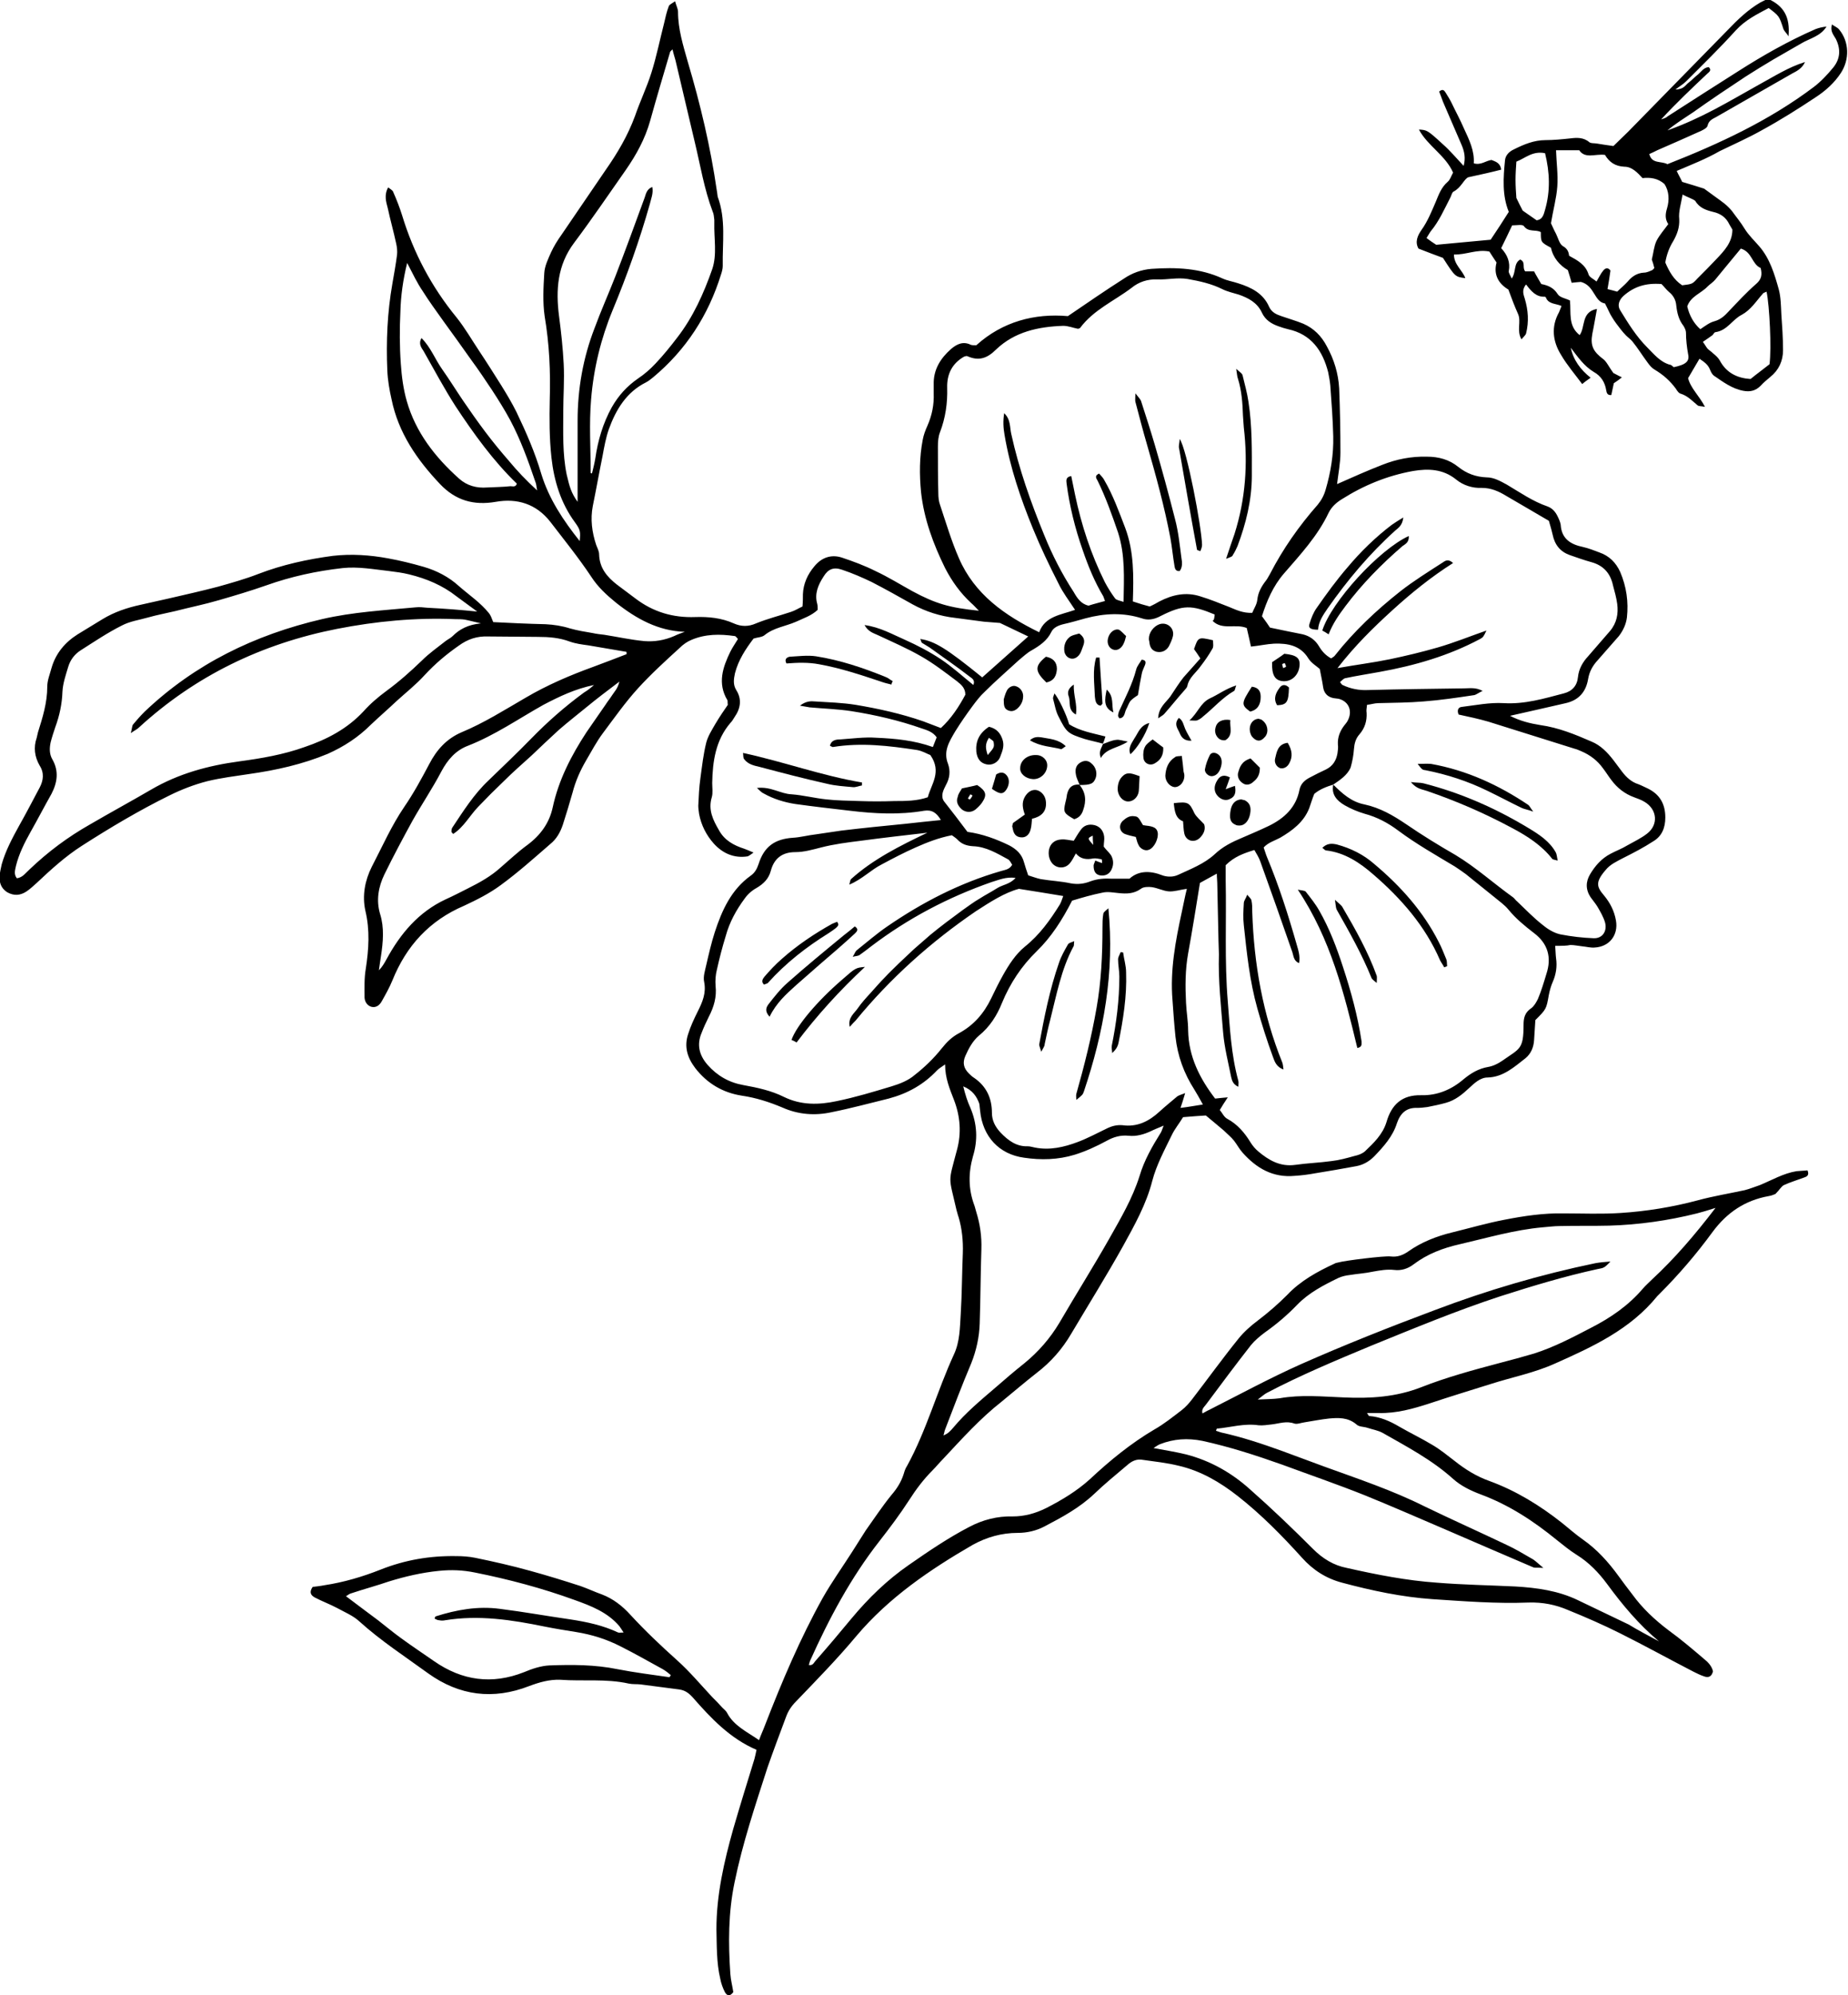 <svg xmlns="http://www.w3.org/2000/svg" viewBox="0 0 438 472.7"><path d="M368.6 224.1c.1 1.3.1 2.1.2 2.9.3 2 0 3.9-.8 5.7-.4.9-.7 2-.9 3-.6 3.4-.6 3.4-3.2 6-.1 1.5-.2 3.1-.3 4.7-.1 1.7-.7 3.2-2 4.3-2.7 2.1-5.3 4.5-9 4.6-1.8 0-3.2 1.4-4.4 2.5-1.6 1.5-3.3 2.9-5.5 3.5-1.4.4-2.9.7-4.4 1-.8.1-1.6.2-2.4.2-2.6-.1-4 1.3-4.8 3.6-1 3.2-3.2 5.6-5.4 7.9-1.2 1.2-2.6 2-4.2 2.3-3.3.6-6.6 1.2-9.8 1.7-1.6.3-3.2.5-4.8.6-5.2.5-9.1-1.8-12.4-5.5-.8-.9-1.3-1.9-2-2.8-.7-.9-1.6-1.6-2.4-2.4-1.3-1.1-2.6-2.2-4.3-3.6-1.4.1-3.3.2-5.4.4-.9 1.5-2 2.8-2.7 4.3-1.7 3.5-3.6 7-4.6 10.8-1.4 5.5-4.2 10.5-6.9 15.4-3.9 7-8.2 13.9-12.3 20.8-2.1 3.6-4.8 6.7-8.2 9.3-2.8 2.2-5.5 4.5-8.3 6.8-5.1 4-9.4 8.8-13.8 13.5-.9.9-1.7 1.9-2.6 2.8-2.1 2.1-3.9 4.5-5.5 7-2.2 3.4-4.6 6.6-7.1 9.8-6.8 8.7-11.9 18.3-16.4 28.3-.1.3-.2.6-.3 1 1 .2 1.2-.6 1.6-1 2.9-3.3 5.7-6.6 8.5-10 4-4.8 8.4-9.1 13.6-12.7 4.6-3.2 9.3-6.4 14.3-9 3.2-1.7 6.7-2.6 10.3-2.5 2.8 0 5.4-.7 8-2 3.7-1.9 7.2-4 10.3-6.8 4.7-4.4 9.7-8.5 15.3-11.8 2.3-1.3 4.4-3 6.5-4.6.9-.7 1.7-1.6 2.4-2.5 3.7-4.8 7.3-9.8 11.1-14.5 1.3-1.6 2.9-3 4.5-4.2 2.5-1.9 4.8-3.9 7-6.1 3.1-3.3 7.1-5.5 11.2-7.4.3-.2.7-.2 1-.3 1.3-.4 10.9-1.6 12.3-1.4 1.6.2 2.9-.3 4.2-1.2 3.1-2.2 6.7-3.6 10.4-4.5 4.1-1 8.2-2.2 12.4-3 4.6-.9 9.3-1.6 14-1.5 4.5 0 9 .2 13.5-.1 6.2-.4 12.3-1.4 18.3-3 3.7-1 7.4-1.6 11.1-2.4 1.2-.3 2.4-.8 3.6-1.2 2.9-1.2 5.6-2.8 8.7-3.3.9-.1 1.8-.1 2.6-.2.5 1.2-.2 1.5-.8 1.7-1.6.6-3.3 1.1-4.8 1.8-.6.3-1 1.1-2 2.1-.1 0-.8.4-1.6.5-5.6 1-9.9 3.9-13.3 8.5-3.8 5.2-8 10.1-12.6 14.7l-.5.5c-6.4 7.9-15.3 12-24.3 16-4.9 2.2-10.1 3.2-15.1 4.8-4.8 1.5-9.7 3-14.5 4.6-4 1.3-7.9 2.4-12.1 2.3H324c.3.4.4.7.5.7 2.6.2 4.9 1.2 7.1 2.5 2.6 1.5 5.3 2.8 7.8 4.3 1.9 1.1 3.6 2.5 5.3 3.8 2.5 2 5.2 3.7 8.3 4.8 6.3 2.3 12 5.8 17.3 10 1.6 1.3 3.2 2.7 4.9 3.9 3.3 2.3 6 5.3 8.4 8.6 1.1 1.5 2.2 3 3.3 4.4 2.4 3.3 5.3 6 8.6 8.5 2.9 2.1 5.6 4.4 8.3 6.7 1 .8 1.9 1.7 2.2 3-.3 1.2-1 1.6-2.1 1.2-.9-.3-1.7-.7-2.5-1.1-5.8-3-11.6-6.2-17.4-9.1-4-2-8.1-3.8-12.3-5.5-3-1.3-6.1-1.9-9.4-1.8-7.6.3-15.2-.3-22.8-.8-7.2-.5-14.3-2-21.4-3.9-3.8-1-6.9-3-9.5-5.9-4.7-5.2-9.6-10.2-15.2-14.6-4.2-3.3-8.8-6-14-7.2-2.8-.7-5.7-1-8.5-1.4-1.5-.3-2.7.3-3.8 1.3-2.6 2.2-5.3 4.4-7.8 6.8-3.5 3.3-7.6 5.5-11.8 7.7-1.9 1-4.1 1.5-6.3 1.5-3.8 0-7.3 1-10.6 2.8-10.2 5.9-19.9 12.5-27.6 21.6-4.5 5.4-9.4 10.4-14.3 15.5-1.1 1.1-1.9 2.3-2.4 3.7-1.5 4-3 8-4.4 12-2.9 9-5.9 17.9-7.8 27.2-1.5 7.2-1.5 14.4-1 21.7.1 1.5.5 2.9.7 4.3-.8 1.1-1.5.9-2 0-.5-1-.9-2.1-1.1-3.2-.9-3.8-.8-7.8-.9-11.7 0-8.1 1.8-16 4-23.8 1.6-5.5 3.3-11 5-16.5.2-.7.3-1.3.5-2.2-6.3-2.7-10.8-7.5-15.1-12.4-.9-1-1.8-1.7-3.2-1.9-3.1-.4-6.1-.8-9.2-1.2-.9-.1-1.9 0-2.8-.2-5.4-1.2-10.8-.5-16.2-.9-2.6-.1-5 .6-7.4 1.5-8.5 3.3-16.5 2.3-23.9-3-5.5-4-11.2-7.7-16.3-12.3-1.5-1.4-3.5-2.2-5.3-3.2-1.7-.9-3.6-1.6-5.3-2.5-.9-.5-1.4-1.2-.5-2.5.8-.1 1.8-.2 2.8-.4 4.6-.7 9-2 13.3-3.7 5.8-2.3 11.7-3.3 17.9-3.2 1.5 0 3 .1 4.5.4 4.4.9 8.8 1.9 13.1 3.1 4 1.1 7.9 2.3 11.9 3.6 1.7.6 3.4 1.4 5.1 2 2.6 1 4.8 2.7 6.7 4.8 3.5 3.8 7.3 7.4 11.1 10.8 3 2.7 5.6 5.8 8.3 8.7.8.8 1.6 1.6 2.4 2.5.4.4.9.8 1.1 1.2 1.6 3.1 4.7 4.5 7.6 6.5.5-1.4 1-2.4 1.4-3.5 4-10.3 8.3-20.5 13.7-30.2 2.1-3.7 4.6-7.2 6.9-10.8 1.1-1.7 2.2-3.5 3.3-5.2 2-2.8 3.9-5.7 6.1-8.4 1.3-1.5 2.3-3.1 2.9-5 .2-.7.4-1.3.8-1.9 4.6-8.4 7.1-17.7 11.1-26.4 1.4-3 1.4-6.3 1.6-9.5.3-4.8.3-9.7.5-14.5.1-2.9-.2-5.8-1-8.5-.2-.5-.3-1.1-.5-1.7-1.9-8.3-2-6.2.1-14.2 1.1-4 .8-8-.7-11.9-1-2.6-2.1-5.1-2.1-8.4-1 .7-1.5 1-1.9 1.4-3.2 3.4-7 5.5-11.5 6.7-4.5 1.1-8.9 2.3-13.4 3.2-4 .9-8 .6-11.8-1.1-3.1-1.3-6.2-2.3-9.6-2.8-4.5-.7-8.2-2.9-11-6.5-1.9-2.5-2.7-5.1-1.7-8.1.6-1.9 1.4-3.6 2.3-5.4 1.1-2.2 2-4.3 1.5-6.9-.3-1.3.2-2.7.5-4.1.6-2.6 1.2-5.2 2-7.7 1.7-5.2 3.9-10.1 8.5-13.4 1-.7 1.5-1.6 1.9-2.8 1.3-4.1 3.8-5.9 8.1-6.2 1.8-.1 3.6-.6 5.4-.8 2-.3 4.1-.6 6.1-.9 5-.6 10-1.1 15.1-1.6 2.7-.3 5.5-.6 8.5-.9-1-1.7-2.1-2.5-4-2.2-5.8 1-11.7.7-17.5 0-4.3-.5-8.7-1-13-1.6-2.6-.4-5.2-1.2-7.5-2.5-.5-.2-.8-.6-1.6-1.3 3.3-.4 5.6 1.4 8.2 1.5 2.7.2 5.4.9 8.2 1.2 2.6.3 5.3.3 7.9.4 2.8.1 5.5.1 8.3 0 2.6 0 5.3 0 7.9-.9.8-3.1 3.4-6 .6-10-.6-.2-1.9-1-3.2-1.2-6.6-1-13.2-1.8-19.9-.7-.2 0-.4-.2-.7-.3.3-1.3 1.4-1.5 2.4-1.5 2.9-.2 5.8-.6 8.6-.4 4.5.2 8.9.6 13.4 2.2.3-.8.6-1.5.9-2.3-.9-1.3-2.3-1.7-3.5-2.1-5.4-1.9-11-3.2-16.7-4.1-3.3-.5-6.6-.6-9.9-.9-.6-.1-1.2-.2-2.3-.4 1.4-1.1 2.6-1.1 3.6-1 3.2.2 6.5.3 9.6.8 5.4.9 10.8 2.1 16 3.9 1.4.5 2.8 1.1 4.2 1.6 2.5-2.3 4.3-5.1 5.8-7.9 0-1.6-1-2.4-2-3.2-2.8-2.1-5.5-4.2-8.5-5.9-3.3-1.9-6.8-3.4-10.2-5-1.1-.5-2.3-.8-3.2-2.4 3.7.5 6.6 2.2 9.6 3.5 2.9 1.3 5.8 2.8 8.5 4.6 2.7 1.8 5.1 4 7.7 6.1.5-1.2-.4-1.6-.9-2-3.1-2.4-6.3-4.6-9.5-6.9-.6-.4-1.2-.7-1.8-1.1-.2-.2-.2-.6-.4-.9 3.4.5 6.2 2.2 14.7 9.1 3.5-3.1 7.1-6.3 10.9-9.7-2.3-1.1-4.6-2.2-6.7-3.2-1.3-.1-2.5-.2-3.8-.3-2.3-.3-4.6-.6-6.8-.9-3.6-.4-7-1.5-10.1-3.2-3.2-1.8-6.4-3.6-9.7-5.3-2.3-1.1-4.6-2.1-7-2.9-2-.7-3.3-.2-4.4 1.6-1.3 2-2.2 4.1-1.5 6.5.1.4.1.9.1 1.4-1.5 1.4-3.4 2-5.1 2.8-2.5 1.1-5.3 1.4-7.5 3.2-.6.5-1.7.5-2.6.8-1.9 2.5-3.6 5.1-4.4 8.2-.3 1.4-.5 2.7.3 4 1.4 2.2 1 4.4-.4 6.4-.3.5-.6 1-1 1.4-3.5 4.1-4.2 9.1-4.3 14.2 0 1.1.2 2.4-.1 3.4-.9 3 .3 5.4 1.7 7.8 1.3 2.4 3.5 3.6 6 4.4.6.2 1.2.5 2.2.9-.7.5-1.1.8-1.4.9-3.2.5-5.9-.7-8-3-1.8-2-3-4.4-3.5-7-.1-.7-.2-1.4-.2-2 .1-2.2.2-4.4.5-6.5.4-2.9.7-5.7 1.4-8.5.4-1.5 1.3-2.9 2.1-4.3 1-1.7 2.1-3.3 3-4.6-.1-.7 0-1-.1-1.1-2.4-4-1.1-7.8.7-11.5.5-1 1.2-2 1.8-3-.3-.3-.5-.7-.8-.7-3.5-.5-6.9-.5-10.2.9-1 .4-2 1.1-2.8 1.9-3.4 3.1-6.8 6.2-9.9 9.6-3 3.3-5.6 7-8.3 10.6-1.5 2-2.7 4.3-4 6.5-1.4 2.4-2.5 4.9-3.2 7.6-.7 2.5-1.5 5.1-2.3 7.6-.6 1.8-1.5 3.4-3 4.6-3.8 3.3-7.6 6.7-11.7 9.7-2.7 2-5.7 3.5-8.7 4.9-8.2 3.5-13.7 9.5-17 17.7-.7 1.7-1.6 3.3-2.5 4.9-.5.9-1.2 1.5-2.2 1.4-.9-.1-1.8-.9-1.9-2.2 0-2.3-.1-4.6.3-6.9.7-4.6 1-9.1-.1-13.7-.8-3.6-.1-7.2 1.5-10.4 2.5-4.8 4.7-9.8 7.7-14.2 2.2-3.2 4.1-6.7 5.9-10.1 1.8-3.5 4.2-6.1 7.7-7.6 5.3-2.2 10.2-5.3 15.2-8.2 5.1-3 10.5-5.3 16-7.3 2.7-1 5.3-2 7.9-3v-.5c-.1-.1-.2-.1-.3-.1-3-.5-5.9-1-8.8-1.5-1.5-.2-3-.4-4.4-.9-2.4-.9-4.9-1.1-7.5-1.1-3.9 0-7.8-.1-11.8-.1-2.6-.1-4.8.6-7 2.2-3 2.1-5.6 4.3-8.1 7-2 2.2-4.4 4.1-6.6 6.1-2 1.9-4.1 3.7-6.1 5.6-3 3-6.4 5.2-10.2 6.9-6 2.5-12.3 3.9-18.7 4.8-3.3.5-6.6.9-9.9 1.7-3.1.8-6.2 2-9 3.4-7.1 3.5-14 7.6-20.7 11.9-3.9 2.5-7.3 5.6-10.7 8.8-.8.7-1.5 1.4-2.4 2-1.5 1-3 1.1-4.6.2-1.4-.9-1.9-2.2-1.8-3.9.1-.9.3-1.8.5-2.7.9-3.2 2.5-6.2 4.1-9.1 1.7-3 3.3-6.1 4.9-9.1.9-1.7 1.1-3.5 0-5.2-1.2-2.1-1.5-4.3-.7-6.6.1-.4.2-.9.3-1.3 1.1-3.5 2.2-7 2.2-10.8 0-1.5.6-2.9 1-4.4 1-3.5 3.2-6.1 6.2-8 2-1.2 3.9-2.4 5.9-3.6 2.8-1.7 5.8-2.7 9-3.4 2.2-.5 4.5-1 6.7-1.5 3.9-.9 7.9-1.8 11.7-2.8 3.2-.9 6.4-1.8 9.5-3 5.7-2.2 11.7-3.5 17.7-4.3 4.4-.5 8.8-.2 13.1.6 2.8.5 5.6 1.2 8.4 2 3.1.9 6 2.4 8.4 4.6 2.4 2.1 5.1 3.9 7.1 6.4.4.5.6 1.1 1 2.1 3.9.2 8.1.4 12.4.5 2 .1 3.9.4 5.8 1 1.8.5 3.6.8 5.4 1.1.9.2 1.8.3 2.7.4 3.2.5 6.3 1.2 9.5 1.5 2.4.2 4.8-.2 7.1-1.2.8-.4 1.7-.7 2.5-1-6.3-.2-11.5-3.1-16.3-6.9-2.2-1.8-4.3-3.7-5.9-6.2-3-4.5-6.4-8.7-9.7-13-3.3-4.2-7.8-5.6-12.9-4.7-5.2.9-9.5-.3-13.2-4.2-5.5-5.8-9.9-12.2-11.5-20.1-.5-2.2-.9-4.5-1-6.8-.3-6.9 0-13.8 1.2-20.6.4-2.3.8-4.5 1.1-6.8.1-.9 0-1.8-.2-2.7-.6-2.8-1.4-5.6-2-8.4-.4-1.5-.9-3.1.1-4.9.5.4 1.1.7 1.2 1.1.8 1.8 1.5 3.6 2.1 5.5 2.7 8.9 7 17 12.9 24.2 2 2.5 3.6 5.3 5.4 8 1.8 2.7 3.5 5.4 5.2 8.1 1.3 2.1 2.5 4.1 3.6 6.3 2.3 4.8 4.4 9.6 5.9 14.7 1.8 5.9 5.2 11 9.1 15.9.2-2.2.2-2.6-1.1-4.4-3.4-4.6-5-9.9-5.6-15.4-.5-4.6-.5-9.2-.4-13.8.2-6.6-.1-13.1-1.2-19.6-.5-3.4-.3-6.9-.1-10.3.1-1.7.9-3.3 1.6-4.9.7-1.5 1.5-2.8 2.5-4.2 3.5-5.1 7-10.3 10.5-15.4 2.8-4 5.2-8.1 6.9-12.7 1.2-3.5 2.8-6.8 3.9-10.3 1.2-3.8 2-7.8 3-11.7.3-1.3.6-2.7 1.1-4 .1-.4.8-.7 1.5-1.2.3 1.1.7 1.8.7 2.5 0 4.1 1.2 7.9 2.3 11.8 3 10.1 5.4 20.2 6.9 30.6.1.4.1.9.2 1.4 2 5.4 1.1 10.9 1.2 16.4 0 .7-.2 1.4-.4 2-3 9.7-8.3 17.9-16.1 24.4-.5.4-1.1.9-1.7 1.2-4.6 2.3-7.1 6.4-8.8 11.1-.7 2-1.1 4.2-1.5 6.4-.8 3.9-1.5 7.9-2.3 11.8-.6 3.1-.2 6.2.8 9.2.3.8.7 1.5.7 2.3.1 3.2 1.9 5.3 4.2 7.1 1.5 1.1 2.9 2.2 4.4 3.3 4.2 3.2 8.9 4.6 14.2 4.4 3.1-.1 6.2.2 9.1 1.5 1.8.8 3.5.8 5.3 0 2.7-1.1 5.5-1.8 8.2-2.7 1-.3 1.9-.9 2.8-1.3.1-1.1.1-2 .1-2.9.1-2.5 1.1-4.7 2.7-6.6 1.7-2.1 4-2.9 6.5-2.1 2.7.9 5.4 1.9 8 3.2 3 1.4 5.9 3.2 8.8 4.8 5.4 2.9 8.7 3.9 15.7 4.6-.7-.7-1.2-1.3-1.8-1.8-2.6-2.4-4.6-5.2-6.2-8.3-2.8-5.7-5-11.6-5.7-18-.4-4.1-.4-8.3.4-12.4.2-1.1.6-2.2 1.1-3.3 1.1-2.5 1.6-5 1.5-7.7v-2.1c-.1-3.5 1.6-6.2 4.1-8.4 1.4-1.2 2.9-1.9 4.7-1 .3.1.7.1 1.3.1 6.2-5.6 13.8-7.6 21.7-6.9 4.7-3.2 8.9-6.1 13.3-8.9 1.9-1.3 4.1-2.1 6.5-2.3 5.8-.4 11.5-.2 16.9 2.3 1.1.5 2.4.7 3.6 1.1 3.2 1 6 2.4 7.4 5.6.6 1.3 1.7 1.8 2.9 2.2 1.7.6 3.5 1.1 5.2 1.8 2.5 1.1 4.3 2.9 5.6 5.4 1.7 3.1 2.7 6.4 2.9 9.9.2 5.1.3 10.1.3 15.2 0 2.5-.5 5-.8 7.5 3.6-1.6 7.2-3.2 10.8-4.6 3.3-1.3 6.8-2 10.5-1.9 2.8 0 5.3.7 7.4 2.4 2 1.6 4.2 2.4 6.7 2.5 1.8 0 3.3.9 4.8 1.7 3.2 1.9 6.2 4 9.7 5.2 1.1.4 1.9 1.3 2.4 2.4.3.6.6 1.3.7 1.9.2 3.4 2.4 4.7 5.3 5.3 1.3.3 2.6.8 3.9 1.3 2.3.8 3.9 2.4 4.9 4.6 1.5 3.5 2 7.1 1.6 10.8-.2 1.6-.9 3.1-1.9 4.4-1.7 1.9-3.3 3.8-5 5.7-1.2 1.3-2 2.7-2.3 4.5-.5 3-2.2 5-5.3 5.7-4.4 1-8.7 2-13.2 3 2.3 1.2 4.7 1.8 7.2 2.2 4.3.6 8.2 2.2 12.1 3.9 2.2.9 3.8 2.6 5.2 4.4.7.9 1.4 1.9 2.1 2.8 1 1.3 2.2 2.4 3.8 2.9.8.3 1.5.7 2.2 1 2.9 1.4 4.2 3.7 4.2 6.9 0 2.4-.8 4.4-2.8 5.6-2.3 1.5-4.8 2.8-7.2 4-1.5.8-3.1 1.5-4.2 2.9-2.5 2.9-2 4-.3 6 1.4 1.7 2.4 3.6 2.8 5.9.6 3.4-1.5 6.2-5 6.4-1 .1-2-.2-3.1-.3-.9-.1-1.8-.3-2.7-.3-.9.2-2 .2-3.6.2zM316 185.9c2.1 2.1 4.3 4.1 7.4 4.7 3.7.8 6.8 2.6 9.9 4.7 3.8 2.6 7.7 5 11.7 7.3 4.8 2.9 9 6.7 13.6 10 .4.3.6.7 1 1 2 1.9 3.9 3.9 6.1 5.6 1.2 1 2.7 1.9 4.2 2.2 2.6.5 5.2.8 7.8.9 2.1.1 3.3-1.7 2.7-3.8-.4-1.3-1.1-2.5-1.8-3.7-.5-.8-1.1-1.5-1.6-2.2-1.2-1.8-1.2-3.7-.1-5.5 1.2-2 2.7-3.7 4.8-4.8 1.3-.7 2.7-1.2 4-2 1.6-.9 3.3-1.7 4.7-2.8 2.7-2.1 2.4-5.7-.6-7.5-.8-.5-1.7-.8-2.5-1.1-2.2-.8-4-2.2-5.4-4.1-.7-.9-1.3-1.9-2-2.8-1.3-1.8-3-3.1-5.1-4-.5-.2-1.1-.5-1.6-.6-6.8-2.1-13.6-4.3-20.4-6.4-2.4-.7-4.8-1.2-7.1-1.7-.4-1-.1-1.7.7-1.8 3.3-.4 6.7-1.1 10-.9 5 .3 9.6-1.1 14.2-2.3 2-.5 3.2-1.8 3.4-3.9.2-1.9 1.1-3.5 2.4-4.9 1.7-2 3.5-4 5.2-6 1.6-1.9 2-4.1 1.7-6.4-.2-1.5-.6-2.9-1-4.4-.6-2.8-2.2-4.7-5.1-5.5-1.8-.5-3.5-1.1-5.2-1.7-2.2-.8-3.5-2.4-4-4.8-.3-1.3-.7-2.6-.9-3.3-3.7-2.2-6.9-4-10.1-5.9-1.8-1.1-3.6-1.9-5.8-1.9-2.2.1-4.4-.6-6.1-2-3.1-2.5-6.6-2.6-10.2-2-6.1 1.1-11.7 3.4-16.9 6.7-1.3.8-2.4 1.8-3.1 3.2-2.6 5.5-6.7 9.9-10.6 14.4-2.6 3-4.1 6.6-5.2 10.1.9 1.2 1.5 2.1 1.9 2.7 2.8.6 5.3 1.1 7.8 1.6 1.6.4 2.9 1.3 3.8 2.8.7 1.2 1.6 2.2 2.9 2.9.4-.3.7-.4.9-.7 4.5-5.7 9.8-10.7 15.5-15.2 3.2-2.5 6.6-4.6 10-6.8.6-.4 1.3-1 2.5.1-5.2 3.3-9.9 7.1-14.4 11.2s-8.8 8.3-13 13.7c4.5-.8 8.5-1.3 12.4-2.1 3.8-.8 7.6-1.7 11.4-2.8 3.8-1.1 7.5-2.6 11.5-4-.7 1.5-.8 1.6-1.5 2-7.5 4-15.5 6.3-23.8 7.8-2.7.5-5.4.9-8.2 1.5-.4.1-.8.6-1.2.9.3.4.4.6.6.7 1.9.9 3.9 1.3 6 1.2 7.6-.2 15.2-.3 22.8-.4 1.3 0 2.7-.3 4.4.6-.9.4-1.5.9-2 1-4 .6-8 1.2-12 1.5-3.5.3-7.1.3-10.7.4-.9 0-1.7.3-2.7.4-.1.8-.2 1.4-.1 1.9.1 1.9-.4 3.6-1.7 5.1-.9 1-1.2 2.2-1.3 3.5-.1 1.5-.4 3-.8 4.4-.8 1.8-2.5 2.9-4.1 4-1.6.5-3.2 1.1-4.5 2.2-.5 1.2-.8 2.3-1.2 3.4-1.3 3.3-4 5.3-6.9 7-1.3.7-2.8 1.1-3.9 2.3.3.8.5 1.6.8 2.3 2.8 6.7 5 13.6 7 20.6.4 1.4.9 2.8.6 4.5-1.3-.5-1.3-1.7-1.6-2.6-2.5-7.2-5-14.3-7.6-21.5-.3-.9-.9-1.8-1.4-2.7-2.6.8-4.8 1.6-6.8 3.6v3.6c.2 9.5-.3 19.1.5 28.7.5 6.3.8 12.6 2.5 18.8.1.4 0 .8 0 1.4-1.3-.6-1.5-1.5-1.7-2.3-.7-3.5-1.6-7-1.9-10.5-.5-6.2-1.2-12.4-1-18.6 0-1-.1-2.1-.1-3.1l-.3-13.8c0-.6-.1-1.2-.1-2.2-1.5.8-2.7 1.5-4 2.2-.9 5.6-1.8 11.2-2.8 16.7-.7 3.9-.7 7.8-.5 11.7.1 2.2.5 4.4.5 6.5.1 6.3 2.8 11.5 6.4 16.2 1-.1 1.7-.2 3-.3-.8 1.2-1.3 2-1.9 3 .6.7 1 1.7 1.8 2.1 2.4 1.3 4.1 3.3 5.5 5.6.5.8 1.1 1.5 1.8 2.1 2.5 2.1 5.2 3.7 8.8 3.2 2.8-.4 5.7-.5 8.6-.9 1.8-.2 3.6-.7 5.4-1.2.9-.2 1.8-.5 2.5-1.1 2.1-2 4.2-4 5.1-6.9 1.2-4.2 3.7-6.5 8.2-6.4 3.8.1 7.2-1.3 10.1-3.8 1.7-1.4 3.5-2.5 5.8-2.9 1.2-.2 2.4-.8 3.4-1.5 4.1-2.9 5-2.6 5-8.5 0-1.6.3-2.9 1.8-3.9.7-.5 1.2-1.4 1.6-2.2.8-1.9 1.4-3.9 2-5.9 1.3-3.9.4-7.2-2.9-9.7-2.2-1.7-4.3-3.4-6.1-5.6-.9-1.1-2.2-2-3.4-3-2.2-1.8-4.5-3.6-6.7-5.4-.8-.6-1.7-1.2-2.6-1.8-4.5-2.7-9.1-5.3-13.4-8.5-2.4-1.8-5-3.2-8-4-1.7-.5-3.3-1.2-4.7-2-1.9-1.1-3.2-2.6-2.7-4.9zm-61.2-41.4c-1.5-2.3-2.9-4.1-3.9-6.2-2.2-4.3-4.3-8.7-6.1-13.1-2.9-7.1-5.4-14.4-6.7-22.1-.3-1.7-.4-3.3-.1-5.2 1.6 1.5 1.3 3.4 1.7 5 1.8 8.2 4.6 16.1 7.8 23.9 1.9 4.7 4.2 9.2 7 13.5.8 1.4 1.7 2.8 3.5 3.2 1.2-.4 2.5-.7 3.9-1.1-.2-.5-.3-.9-.4-1.1-2.1-3.5-3.6-7.2-4.9-11-1.8-5.1-3.1-10.4-3.8-15.7-.1-.8-.2-1.6 1.1-1.8.3 1.5.6 3 .9 4.4 1.5 7.2 3.8 14.2 7.1 20.8.7 1.3 1.5 2.6 2.4 3.8.3.4 1.1.5 2 .8.1-5.8.4-11.1-1.3-16.4-1.4-4.1-2.9-8.3-4.8-12.2-.2-.5-1-1.2.3-1.8.4.5.9.9 1.2 1.5 2.1 3.6 3.5 7.5 5 11.4 2.1 5.6 2 11.5 1.8 17.4 1.5.5 2.8.9 4 1.2.9-.4 1.6-.8 2.3-1.2 3.1-1.6 6.3-2.3 9.7-1.2 2.3.7 4.5 1.6 6.8 2.5 1.7.7 3.3 1.5 5.5 1.4.4-1 1.1-2 1.2-3.1.2-1.8 1-3.2 2.1-4.6.3-.4.6-1 .9-1.5 3.1-6 6.9-11.4 11.3-16.4.9-1.1 1.5-2.2 1.9-3.6 1.2-4.1 1.9-8.3 1.8-12.6-.1-4-.4-8-.7-12.1-.1-1-.3-2.1-.5-3.1-1.3-5.1-4-9-9.5-10.2-.8-.2-1.5-.4-2.3-.7-1.7-.6-3.1-1.5-3.9-3.2-1.1-2.4-3.2-3.5-5.5-4.3-1.3-.4-2.7-.7-3.9-1.3-2.6-1.3-5.4-1.9-8.2-2.4-2.5-.4-4.8.2-7.2.1-2.3-.1-4.4.6-6.1 2-4.1 3.1-9 5.2-12.2 9.5-.1.1-.2.1-.5.2-1.1-.2-2.3-.7-3.5-.7-5.9.2-11.5 1.4-15.9 5.6-2.1 2.1-4.1 2.8-6.8 1.6-.2-.1-.5 0-.8.1-2.8 1.6-4.1 4.1-4 7.4.1 3.6-.4 7.1-1.7 10.5-.4 1-.5 2.2-.5 3.4 0 3.7 0 7.4.1 11.1 0 .9.1 1.9.4 2.7 1.4 4.2 2.7 8.6 4.5 12.7 3.7 8.5 10.8 13.5 19 17.5 1.4-3.8 5.1-4.1 8.5-5.3zm33.1 1.1c-5.5-2.3-7.5-2.3-12.7.3l-.6.3c-1.3.6-2.6.8-4 .3-4.4-1.4-8.8-1.2-13.3 0-1.8.5-3.5 1-5.3 1.4-1.2.3-2.3.8-2.8 1.8-1 2.1-2.8 3.3-4.7 4.4-1.1.6-2 1.5-3 2.3-2.7 2.5-5.5 4.9-8.1 7.5-1.1 1-2 2.2-2.9 3.4-1.4 1.9-2.8 3.9-4.1 6-1.4 2.4-2.9 4.7-1.7 7.7.6 1.7.4 3.4-.5 5-.6 1.2-1.3 2.5-.5 3.8 1.9 2.4 3.8 4.9 5.6 7.3 3.6.5 6.8 1.7 9.9 3.2 1.7.9 3 2.1 3.5 4 .3 1 .6 2 1 3.1 1 .3 2 .7 3 .9 2.4.4 4.8.5 7.1 1 1.7.3 3.2.1 4.7-.5 1.7-.6 3.3-.7 5.1-.6h4.1c2.2-2 5-1.9 7.8-.8.1 0 .2.1.3.1 1.1.3 2.3.3 3.4-.2 3-1.4 6.2-2.6 8.7-4.9 1.9-1.8 4.1-2.9 6.5-3.9 2.1-.9 4.2-1.8 6.3-2.8 3.7-1.8 6.5-4.4 7.3-8.6.3-1.4 1.2-2.2 2.3-2.8 1.3-.7 2.7-1.4 4-2 1.6-.8 2.4-2.1 2.7-3.8.1-.7.2-1.4.1-2.1-.1-1.7.5-3.2 1.5-4.5.3-.4.6-.7.8-1.1 1.2-2.2.4-4.5-2-5.2-.4-.1-.9-.1-1.4-.2-1.4-.3-2.2-1.2-2.4-2.6-.2-1.4-.5-2.7-.8-4.3-.8-.7-2-1.4-2.7-2.5-1.9-3.1-4.9-3.6-8.1-3.5-1.8.1-3.5.5-5.5.7-.3-1.5-.7-3-1-4.4-2.7-1.1-5.8.6-8.1-1.7.4-.2.4-.7.5-1.5zm-68.1 51.7c-5.2.6-10.5 1.2-15.7 1.9-3.2.4-6.4.8-9.5 1.6-2 .5-4 1.1-6.1 1.1-3 0-5 1.4-5.8 4.4-.5 1.9-1.7 3.1-3.4 4.1-1.1.6-2.1 1.5-2.8 2.5-2 2.7-3.6 5.6-4.5 8.9-.8 2.6-1.5 5.3-2.1 8-.3 1.2-.4 2.5-.3 3.8.3 2.6-.4 5-1.6 7.3-.6 1.2-1.2 2.5-1.7 3.8-1.2 2.8-.6 5.3 1.4 7.6 2.3 2.6 5.1 4.2 8.5 4.8 3.3.6 6.6 1.3 9.6 2.8 4.1 2 8.3 1.9 12.5 1 4.4-.9 8.7-2.2 13-3.5 2-.6 4-1.4 5.5-2.7 2.3-1.8 4.5-3.9 6.4-6.3 1.2-1.5 2.4-2.7 4.1-3.6 3.5-1.9 5.9-4.7 7.6-8.2.9-1.9 1.8-3.7 2.8-5.5 1.4-2.5 3-5 5.2-6.8 3.5-2.8 6-6.3 8.3-10 .3-.5.5-1.2.8-2-3.5-.6-6.8-1.1-10.5-1.7-3.4.9-6.8 3.1-10.2 5.3-10.7 7.3-20.3 15.9-28.5 25.9-.4.4-.8.8-1.4 1.5-.5-2.2 1.1-3.2 1.9-4.4.9-1.3 2-2.5 3.1-3.7s2.1-2.4 3.3-3.6c1.1-1.2 2.3-2.3 3.4-3.4 1.2-1.1 2.3-2.2 3.5-3.3 1.3-1.1 2.6-2.3 3.9-3.4 1.2-1 2.5-2 3.8-3 1.3-1 2.6-1.9 3.9-2.9 1.3-.9 2.6-1.9 4-2.7 1.4-.9 2.8-1.6 4.2-2.5 1.3-.8 3-.9 4.3-2.4-2.3-.3-4 .5-5.7 1-10.3 3.6-19.8 8.6-28.5 15.2-.9.7-1.8 1.4-2.8 2.1-.3.2-.8.2-1.6.4.5-.8.6-1.2.9-1.5 2.4-1.9 4.8-4 7.3-5.7 8.3-5.7 17.2-10.3 26.9-13.1.9-.3 2-.3 2.7-1.5-.3-.5-.6-1.1-1-1.3-2.6-1.4-5.2-3-8.3-3.1-1.5-.1-2.7-.5-3.7-1.6-.4-.4-.9-.7-1.3-1-3.1.6-5.9 1.7-8.6 2.9s-5.4 2.6-8 4c-2.6 1.3-4.6 3.5-7.7 4.8.2-.7.2-1.1.4-1.3 5.2-4.7 11.6-7.9 18.1-11zm-106.7-52.4c-1.6-1.2-3.3-2.4-4.9-3.6-3.3-2.6-7.1-4.2-11.2-5.2-1.6-.4-3.2-.6-4.8-.8-3.6-.4-7.3-1.1-11-.7-6.2.7-12.2 2-18.1 4.1-3.7 1.3-7.4 2.4-11.2 3.5-3.4 1-6.9 1.7-10.4 2.6-2.1.5-4.3.9-6.4 1.5-2.1.6-4.3.9-6.2 1.9-3.4 1.7-6.5 3.8-9.8 5.9-1.4.9-2.4 2.2-2.9 3.8-.6 2-1.3 4-1.4 6-.1 2.9-.7 5.7-1.7 8.4-.4 1.2-.8 2.4-1.1 3.6-.3 1.4-.3 2.8.4 4 1.6 2.8 1.2 5.5-.2 8.2-1.7 3-3.3 6.1-5 9.1-1.4 2.5-2.7 5.1-3.4 7.9-.2 1-.6 2 .2 3 1.4-.2 2.1-1.3 3-2.1 4.4-4.2 9.1-7.7 14.4-10.7 4.8-2.8 9.6-5.4 14.4-8.2 6.5-3.8 13.5-5.7 20.9-6.7 5.2-.7 10.5-1.6 15.5-3.4 5.3-1.8 10.1-4.3 14-8.5 1.6-1.8 3.5-3.4 5.4-4.8 3-2.2 5.7-4.6 8.4-7.2 1.7-1.7 3.7-3.1 5.6-4.6.5-.4 1.2-.7 1.7-1.2 1.6-1.6 3.6-2.7 6.7-3-1.8-.4-2.8-.7-3.9-.9-.7-.1-1.4-.1-2.1-.1-9.5-.4-18.9.5-28.1 2.3-17.8 3.5-33.6 11.1-47 23.4-.4.4-.9.6-1.9 1.3.3-1.1.3-1.7.5-2 .9-1.1 1.8-2.1 2.8-3.1 11.9-11.3 26.1-18.2 42-21.9 7.3-1.7 14.8-2.1 22.2-2.8.9-.1 1.8 0 2.8.1 4 .2 7.9.5 11.8.9zm293.5 141.3c-1.9.6-3.2 1-4.4 1.3-6.8 1.7-13.8 2.7-20.8 2.9-3.9.1-7.8 0-11.7.1-1.4 0-2.7.2-4.1.3-6.7.6-13.1 2.5-19.6 4-4 .9-7.7 2.3-11 4.8-1.3 1-2.9 1.5-4.5 1.3-1.8-.2-3.4.1-5.1.4-1.8.4-3.7.5-5.5.8-.9.1-1.8.3-2.7.7-3.5 1.7-7 3.5-9.8 6.4-2.3 2.4-4.9 4.6-7.6 6.5-1.2.9-2.4 1.9-3.3 3-3.6 4.6-7.1 9.3-10.6 14-.4.6-1.2 1.1-.9 2.2.6-.3 1-.6 1.5-.8 7.3-3.7 14.5-7.6 21.9-10.9 10.4-4.6 21-8.8 31.7-12.8 12.4-4.7 25-8.4 38-11.1 1.1-.2 2.2-.3 3.6-.4-1.5 1.6-1.6 1.5-3.1 1.8-7.8 1.7-15.4 4-22.9 6.4-10.4 3.4-20.5 7.6-30.6 11.7-8.4 3.5-16.8 7-24.8 11.2-.6.3-1.1.8-2.2 1.6 2.2-.1 3.7-.1 5.2-.3 5-.9 10.1-.4 15.2-.2 6.3.3 12.4-.1 18.3-2.4 6.1-2.4 12.4-4.1 18.8-5.8 2.7-.7 5.3-1.4 8-2.2 4.7-1.5 9.1-3.8 13.5-6.1 4.7-2.4 8.9-5.3 12.3-9.3.7-.8 1.5-1.5 2.2-2.2 5.3-4.9 10.1-10.5 15-16.9zm-121.5-24.5c-.8-1.5-1.4-2.5-2-3.5-2.5-3.9-4-8-4.5-12.6-.3-2.9-.5-5.7-.7-8.6-.6-7.1.7-14 2.2-20.9.4-1.8.7-3.5 1.2-5.5-1.6.2-3 .7-4.3.6-1.3-.1-2.6-.8-4-1-.8-.1-2-.1-2.6.4-1.7 1.2-3.4 1.2-5.3 1-1.2-.1-2.5-.4-3.8-.1-2.5.5-4.9 1.2-7.2 1.9-2.3 4.5-4.9 8.6-8.4 12-3.6 3.5-6.3 7.6-8.2 12.2-1.2 3-2.9 5.7-5.5 7.8-1.5 1.3-2.4 3-3.2 4.8-.7 1.6-.4 2.9.8 4.1.4.4.8.8 1.3 1.1 2.9 2 4.2 4.8 4.2 8.3 0 1.8.8 3.3 2 4.6 1.8 1.9 3.8 3.4 6.5 3.3.6 0 1.1.2 1.7.3 3.5.7 6.9-.1 10.1-1.3 2.4-.9 4.6-2.1 6.9-3.2 1.2-.6 2.4-.9 3.7-.8 3.5.5 6.3-.9 8.8-3.2 1.3-1.2 2.8-2.4 4.2-3.6.4-.3.9-.4 1.9-.8-.4 1.4-.7 2.3-1.1 3.5 1.8-.2 3.3-.5 5.3-.8zm108.1 127.2c-4.8-4-8.7-8.7-12.3-13.6-2-2.7-4.3-5.1-7.2-6.9-1.6-1-3.2-2.3-4.7-3.5-5.5-4.5-11.3-8.3-18-10.8-2.4-.9-4.7-2-6.6-3.7-5-4.5-10.9-7.6-16.7-10.9-1.1-.6-2.4-.8-3.6-1.2-.9-.3-2-.2-2.6-.8-2-1.7-4.3-1.6-6.5-1.4-1.9.2-3.9.6-5.8.9-.8.1-1.7.5-2.4.3-1.9-.7-3.6 0-5.4.2-1 .1-2.1.3-3.1.2-3.4-.5-6.6.5-9.9.8 0 0-.1.2-.2.5.4.1.8.3 1.2.4 5 1.1 9.8 2.7 14.5 4.4 3.3 1.2 6.7 2.5 10 3.7 8 2.9 16.1 5.6 23.7 9.4 6.4 3.1 12.9 6 19.4 9.1 2.2 1 4.3 2.3 6.4 3.5.6.4 1.2 1 2.4 2-1.3-.1-1.9 0-2.3-.1-7-3-14-6-20.9-9-6.3-2.7-12.7-5.5-19.1-8.1-6.5-2.6-13.2-4.9-19.7-7.3-6.2-2.2-12.4-4.2-18.8-5.6-3.5-.7-6.8-.5-10.1.8-.5.2-1 .6-1.5.9 2.7.5 5.2.9 7.7 1.5 5.8 1.5 10.9 4.4 15.3 8.4 5.1 4.5 10 9.2 14.8 14 2.3 2.3 4.9 3.9 8 4.5 7.1 1.6 14.2 3 21.4 3.5 6.2.5 12.4.6 18.6.9 5.1.3 10.1 1 14.7 3.2 4 1.9 8.1 3.9 12.1 5.8 2.3 1.4 4.8 2.7 7.2 4zM140 112.1c.1 0 .2 0 .3.1.3-1.2.6-2.4.8-3.6.6-4.2 1.8-8.3 3.9-12.1 1.6-2.8 3.6-5 6.2-6.8 1.5-1 2.9-2.2 4.2-3.6 1.8-1.9 3.5-4 5.1-6.1 3.8-4.9 6.3-10.5 8.3-16.2 1.2-3.5.4-7.3.5-11v-.7c-.1-.7-.1-1.4-.4-2-2-5.3-2.9-10.9-4.2-16.3-1.5-6.5-3.1-13-4.6-19.5-.2-.8-.5-1.6-.7-2.6-.3.3-.6.5-.6.7-1.6 5.4-3.2 10.8-4.7 16.2-1.2 4.3-3.3 8.1-5.8 11.7-4 5.7-8 11.6-12.2 17.2-4 5.3-4.4 11.2-3.6 17.4.5 3.8.9 7.5 1.1 11.3.2 3.8-.1 7.6-.1 11.4 0 4.9-.2 9.9.8 14.8.7 3 1.1 4.4 2.6 6.5V99.7c0-7.6 1.3-14.9 4-21.9 1.5-4.1 3.3-8.1 4.9-12.2 2.4-6.2 4.7-12.5 7-18.8.3-.9.5-2 1.8-2.5.3 1.5-.3 2.8-.6 4.1-2.4 8.5-5.4 16.9-8.8 25.1-2.8 6.8-4.5 13.8-5.1 21.1-.5 5.8-.1 11.7-.1 17.5zm88.3 145.3c.5 2 1 3.6 1.7 5.1 1.6 3.8 1.8 7.6.6 11.5-1.1 3.9-1.1 7.7.3 11.5.2.5.3 1.1.5 1.7.9 2.9 1.3 5.8 1.2 8.8-.2 5.9-.2 11.7-.4 17.6-.1 3.2-.8 6.4-2 9.4-2.2 5.2-4.2 10.5-6.2 15.7-.2.5-.2.9-.4 1.4 1.1-.4 1.7-1.1 2.3-1.8 3-3.6 6.5-6.5 10-9.5 2.3-2 4.5-3.9 6.9-5.8 3.3-2.7 6.1-5.9 8.3-9.6 3.9-6.7 8-13.2 11.8-19.9 2.7-4.8 5.5-9.5 7.2-14.9 1.1-3.7 3-7 5-10.2.2-.3.3-.7.7-1.7-1.4.6-2.2.9-3 1.3-1.7.8-3.5 1.3-5.3 1.1-1.9-.2-3.6.3-5.2 1.2-2.4 1.3-5 2.5-7.6 3.3-3.9 1.2-8 1.3-12 .7-5.9-.8-9.8-5-10.4-11.1-.1-.6-.1-1.2-.2-1.7-.6-1.7-1.6-3.2-3.8-4.1zm-87.5-95.1c-4.4.9-8.2 2.7-12 4.7-5.9 3.3-11.5 7.2-17.9 9.7-2.9 1.1-4.8 3.3-6.3 6.1-2.1 4-4.6 7.7-6.8 11.6-2.3 4.2-4.6 8.5-6.7 12.8-1.4 2.9-2 6.1-1 9.4 1 3.2.7 6.6.2 9.9-.2 1.1-.3 2.2-.5 3.4.8-.8 1.3-1.7 1.8-2.6 3.3-6.1 7.6-11.2 14-14.2 1.8-.8 3.5-1.7 5.3-2.6 2.8-1.4 5.5-2.9 7.8-5 2.1-1.8 4.1-3.7 6.3-5.3 3.1-2.3 5.2-5.2 6-8.9 1.4-6.5 4.4-12.3 8-17.8 1.5-2.2 3-4.3 4.5-6.5.5-.8 1.1-1.5 1.6-2.3.5-.8 1.3-1.5 1.7-3.2-2.9 2.2-5.3 4-7.6 5.9-2.2 1.8-4.5 3.6-6.7 5.5-2.2 2-4.4 4.1-6.5 6.1-2.2 2-4.5 4-6.6 6.1-2.1 2-4.1 4-6.1 6.1-2 2.1-3.4 4.8-5.9 6.4-.2-.3-.4-.4-.4-.5 0-.3 0-.7.2-1 2.6-3.9 5.1-7.9 8.6-11.2 3.4-3.3 6.8-6.5 10.1-9.9 3.9-4 8-7.6 12.5-10.9 1-.6 1.7-1.2 2.4-1.8zm17.9 235.1c.1-.2.2-.4.3-.5-.6-.5-1.2-1-1.9-1.4-3.3-1.8-6.6-3.7-10-5.4-3.3-1.7-6.8-2.8-10.5-3.4-2.5-.4-5-.8-7.5-1.3-7.8-1.6-15.6-2.8-23.6-1.5-.5.1-.9.1-1.4 0-.4 0-.7-.2-1.1-.4.1-.3.2-.5.2-.5 5-1.6 10.1-2.5 15.3-1.8 5.6.7 11.1 1.7 16.7 2.5 3.9.6 7.7 1.4 11.3 3.1.3.1.6 0 1.3 0-.4-.6-.7-1.1-1-1.5-2.8-3.3-6.7-4.8-10.6-6.2-7.7-2.8-15.6-4.9-23.6-6.5-2.9-.6-5.7-.7-8.6-.4-4 .4-7.9 1.3-11.8 2.5-2.9 1-5.9 1.8-8.9 2.8-.5.1-.9.5-1.3.7 2.6 2 5.1 3.8 7.6 5.7 1.8 1.4 3.6 2.9 5.4 4.2 2.6 1.9 5.3 3.7 7.9 5.5 6.6 4.6 13.7 5.6 21.3 2.6 1.9-.8 4-1.5 6-1.6 5.4-.2 10.8-.2 16.2.9 4.1.8 8.2 1.3 12.3 1.9zM96.5 62.3c-1 4.1-1.5 7.8-1.6 11.5-.2 4.1-.2 8.3.1 12.4.2 3 .6 6 1.4 8.8 2.1 7.4 6.7 13.3 12.4 18.4 1.9 1.7 4.2 2.3 6.7 2.1 1.8-.1 3.7-.1 5.5-.3.5 0 1.2.3 1.5-.6-5.6-5.4-10.2-11.8-14.5-18.3-2.7-4.2-5.1-8.7-7.6-13.1-.5-.8-1.3-1.7-.5-3.1 2.2 2.2 3.2 5 4.9 7.4 1.7 2.4 3.3 5 5 7.5s3.4 4.9 5.2 7.3c1.8 2.4 3.7 4.7 5.7 7 1.9 2.3 3.9 4.4 6.6 6.9-.2-1.1-.2-1.6-.4-2-1.7-5-3.5-10-6-14.7-1.3-2.4-2.8-4.8-4.3-7.1-1.6-2.4-3.2-4.8-4.9-7.1-2.2-3.1-4.4-6.2-6.6-9.2-1.7-2.4-3.4-4.7-4.9-7.1-1.3-1.9-2.3-4-3.7-6.7zm300.9-21.8c.4.9.9 1.7 1.3 2.6 2 .6 4 1.2 5.2 1.6 2 1.5 3.5 2.5 4.9 3.6.6.5 1.2 1.1 1.7 1.7 1 1.4 2.1 2.7 3 4.2 1 1.6 2.3 2.8 3.5 4.2 2.5 2.9 3.6 6.6 4.6 10.2.5 1.9.5 3.9.6 5.8.2 2.9.4 5.7.4 8.6 0 2.5-1 4.7-3 6.3-.8.7-1.6 1.3-2.3 2.1-1.2 1.2-2.5 1.5-4.1 1.2-2.7-.5-4.8-2.1-7-3.6-.4-.3-.7-.9-.9-1.4-.5-1.3-1.5-1.9-2.5-2.6-.9 1.6-1.8 3-2.7 4.6.6 2.4 2.6 4.1 4 6.8-.9-.2-1.5-.1-1.8-.4-1.2-1-2.3-2.2-3.9-2.7-.5-.1-.9-.7-1.2-1.2-1.4-1.9-3-3.3-5-4.5-.7-.4-1.2-1-1.7-1.7-1.2-1.6-2.3-3.4-3.6-5-.4-.5-1-.9-1.5-1.4-.5-.5-.9-1-1.3-1.5-.7-.9-1.4-1.8-2-2.8-.6-.9-1-2-1.7-3.3-2.6-.4-2.4-4.2-5.7-5.1-.3 0-1.2.1-2.2.2-.3-1-.5-1.8-.9-3-1.9-1.1-3.5-2.9-4-5.3-2.4-1.3-2.4-1.3-2.4-3.7-1.2-.7-2.9.1-4-1.4-.3-.5-1.7-.2-2.8-.2-.9 1.9-1.7 3.6-2.6 5.4 1.5 1.6 2.2 3.4 1.8 5.4-.1.4.3.9.7 1.8 1.1-1.6.4-3.6 2-4.5 1.4.6.4 1.9 1.2 2.8h2.1c.5 1 1.1 1.9 1.7 3 1.5.3 2.9.8 3.9 2.4.5.8 1.9 1 2.9 1.5.3 2.9-.5 6 2.3 8.2 1.4-1.9.3-5.5 4.1-6.2-.4 2.1-.7 4-1.1 5.9-.5 2.8.2 4.2 2.6 6 .8.6 1.3 1.8 2.4 3.3.1 0 .9.5 2 1-.7.6-1.3 1-1.9 1.4-.2.9-.4 1.9-.6 2.8-1 .1-1.1-.6-1.2-1.1-.3-1.9-1.2-3.4-3-4.4-2.3-1.4-3.8-3.6-5.4-5.7.6 2.9 2.3 5.2 4.7 7.1-.7.5-1.3.9-2 1.5-1.7-2.3-3.6-4.5-5-6.9-2-3.2-2.4-6.7-.5-10.1.2-.4.3-.8.6-1.5-1.3-.6-3.1-.4-3.7-2 0-.1-.2-.2-.3-.2-2 .1-3.2-1.3-4.4-2.9-1.1 1.3-.6 2.4-.3 3.4.8 2.7 1 5.4.3 8.2-.1.4-.6.8-1.1 1.4-1.2-2.1 0-4.2-.8-6-.8-1.8-1.5-3.6-2.3-5.8-2.2-1.3-3.6-3.4-2.8-6.4-.6-.9-1.2-1.8-1.7-2.6-3-.6-5.5.8-8.4.7 0 2.4 2 3.7 2.7 5.6-2.4-.3-2.4-.3-5.3-4.8-1.9-.7-3.8-1.4-5.8-2.2-.9-1.6-.2-3.1.7-4.4 1.5-2.1 2.4-4.4 3.4-6.7.7-1.7 1.3-3.4 2.8-4.7.6-.5.8-1.3 1.3-2.2-1.8-4.1-6-6.3-8.1-10.2 1.9.1 2 .1 5.7 3.5 1.7 1.5 3.2 3.3 4.9 5.1.5-1.8.2-3.4-.5-5-1.5-3.4-2.9-6.8-4.4-10.2-.3-.8-.6-1.7-.9-2.4.8-.7 1.2-.3 1.5.2.5.8 1 1.6 1.4 2.4 1 2.1 2.1 4.1 3 6.2 1.2 2.6 2.5 5.2 2.3 8.2 1.7.5 2.8-.6 4.2-.8 1 .4 2.1.7 2.3 2.3-2.3.6-4.6 1.1-7.8 1.8-1 .4-1.7 2.5-3.5 3.4-.4.2-.5 1-.8 1.5-1.4 2.7-2.6 5.5-4.6 7.9-.3.4-.6 1-1 1.6.8.6 1.5 1.1 2.3 1.6l12.9-1.2c1.5-2.2 2.9-4.4 4.3-6.6-1.6-3.9-1.3-8.1-.9-12.2.1-1.2 1-2.1 2.1-2.6 2.4-1.2 4.8-2.2 7.5-2.2 1.9 0 3.9-.2 5.8-.4 1.6-.2 3.2-.3 4.6.9.4.3 1.1.2 1.7.3 1.2.2 2.5.4 4 .6 1-1 2.3-2.2 3.5-3.4 7.9-8.1 15.8-16.1 23.7-24.2 2.3-2.4 4.7-4.7 7.6-6.4l1.8-.9c3.8 1.7 5.3 4.3 4.9 8.9-.5-.8-1-1.2-1.2-1.7-1-3.1-1-3.1-3.5-5-2.8 1.5-5.5 2.8-7.8 5.3-3.8 4.2-7.8 8.1-11.8 12.1-.6.6-1.3 1-2.5 1.9 2 0 2.4-1.1 3.1-1.6.8-.6 1.5-1.4 2.3-2 .8-.7 1.3-1.6 2.5-1.7.8.8 0 1.2-.4 1.6-3.7 3.5-7.3 6.9-10.9 10.8.5-.2 1.1-.3 1.5-.7 5.6-3.6 11.2-7.2 16.9-10.8 5.8-3.7 11.8-7.1 18.2-9.9.8-.3 1.6-.5 2.6-.6-1.4 2.3-4 2.8-6 4-2.2 1.3-4.4 2.5-6.6 3.8s-4.3 2.6-6.5 4l-6.3 4.2c-2.1 1.4-4.2 2.9-6.2 4.3-2.1 1.4-4.2 2.7-6.1 4.3 3.9-1.4 7.6-3.1 11.2-5 3.6-1.9 7-3.9 10.6-5.9 3.5-1.9 6.9-4.1 10.8-5.3-.6 1.4-1.8 2.1-3 2.7-6 3.4-12 6.9-18 10.3-.9.5-1.8.8-2.1 2.1-.1.5-.9.9-1.5 1.2-3.5 1.6-7 3.1-10.4 4.6-.6.3-1.2.6-1.9.9.6 2.4 2.8 1.6 4.3 2.4 12.2-4.8 24.1-10.3 34.7-18.3 1.7-1.3 3.2-2.9 4.6-4.6 1.7-2.1 1.8-4.4.6-6.8-.5-.9-1.4-1.8-.9-3.4.7.5 1.3.7 1.7 1.2 2.4 2.9 2.5 7.1.4 10.3-1.5 2.3-3.6 4.2-5.9 5.7-4.2 2.8-8.5 5.5-12.9 7.9-3.2 1.8-6.6 3.3-9.9 4.9-3.3 1.9-6.7 3.2-10.2 4.7zm-23.1-4.9h-5.5c.1 3 .5 5.8.3 8.6s-1 5.6-1.5 8.7c.3.6.7 1.6 1.2 2.5.5 1 .8 2.4 1.6 2.9 1.1.6 1.4 1.4 1.5 2.3 2 1.1 3.9 2.1 4.6 4.4.2.7 1.2 1.1 1.9 1.7.6-1 1-1.9 1.6-2.6.5-.6 1.1-.8 1.7 0-.2 1.4-.4 2.8-.7 4.4.9.2 1.5.4 2.3.6.8-.8 1.7-1.5 2.5-2.4 1-1.2 2.2-2 3.8-2.1.7 0 1.3-.3 2-.6.2-.1.3-.3.5-.5-.2-.8-.4-1.5-.6-2 .4-1.6.5-3.1 1.1-4.4.7-1.4 1.8-2.6 2.8-4-.8-1.2-.7-2.4-.3-3.7.6-2 .5-4.1-.6-5.8-1.6-1.4-3.4-1.6-5.2-1.4-1.2-1.3-2.5-2.7-4.3-2.7-2.2-.1-3.6-1.1-4.6-2.8-2.3-.3-4.7 1-6.1-1.1zM396.7 87c2.9-.6 3.8-1.4 3.4-3.1-.3-1.7-.5-3.4-.5-5.1 0-.5-.3-1.1-.6-1.6-1.1-1.4-1.5-3-1.7-4.8-.1-1.3-.7-2.4-1.7-3.2-.7-.6-1.2-1.3-1.8-1.9-3.7-.3-6.5.6-9 2.8-1.1 1-1.5 2.3-.8 3.4 1.9 3.1 3.8 6.2 6.4 8.8 1.6 1.6 3 3.4 5.3 4.1.4 0 .6.3 1 .6zm2.1-40.9c-.4 2.3-1 4.1-.8 5.8.1 2-.5 3.6-1.4 5.2-1 1.6-1.6 3.3-1.9 5.1.9 2.1 2 4.1 4 5.4 2.4-.3 2.4-.3 3.6-1.6 1.5-1.5 3-3 4.5-4.6 1.9-2 3.8-4 3.8-7-.2-.4-.5-.8-.7-1.2-.8-1.7-2.1-2.6-3.9-3-1.6-.4-3.2-.9-4.2-2.6-.6-.5-1.7-.8-3-1.5zm20.6 40.2c.5-3.8 0-13.8-.7-17.2-.3.2-.7.2-.9.5-1.6 1.8-2.8 3.8-5 5-2.2 1.1-3.4 3.7-6.2 4.1-.3 0-.5.5-.7.7-.7.5-1.4 1-2.3 1.6.4.5.7 1.1 1.1 1.6.4.4.9.7 1.3 1.1.6.5 1.2 1 1.6 1.7 1.6 3 4.2 4.2 7.3 4.4 1.6-1.3 3-2.3 4.5-3.5zm-6.8-27.4c-2.1 2.5-4.1 5-6.1 7.4-.5.6-1.2 1-1.8 1.6-1.5 1.6-4 2.3-4.8 4.7.5 2.1 1.5 4 3.1 5.4 1.2-.8 2.2-1.6 3.4-1.9 1.4-.4 2.4-1.3 3.3-2.3 2.1-2.2 4.2-4.5 6.5-6.5 1.3-1.1 1.5-2.2 1.1-3.8-2.1-.9-2-3.8-4.7-4.6zm-46.4-22.6c-3-.6-4.7 1.2-6.8 2-.1 1.5-.2 2.9-.2 4.3 0 1.5.1 2.9.2 4.3.5 1.1 1.1 2.2 1.5 3 1.3.9 2.3 1.6 3.3 2.3 1.5-.2 1.7-1.5 2-2.5 1.3-4.5 1.1-8.9 0-13.4z"/><path d="M204.3 186.1c-.7.1-1.5.5-2.2.4-2.1-.2-4.1-.3-6.1-.8-5.4-1.2-10.7-2.6-16-4-1.3-.3-2.7-.6-3.6-1.8-.3-.3-.2-.9-.3-1.5 9.7 2.1 18.7 5.4 28.2 7v.7zm7-23.9c-.8-.2-1.7-.4-2.5-.7-4.8-1.6-9.6-3.2-14.6-4.1-2.6-.5-5.2-.4-7.8-.2-.6-1.1.2-1.5.8-1.6 2-.1 4.2-.4 6.2-.1 5.7.9 11.1 2.7 16.5 4.9.6.2 1.1.7 1.7 1-.2.3-.3.6-.3.8zm57.8-69c.8 1 1.3 1.5 1.4 2 1.1 3.4 2.2 6.8 3.2 10.2 1.7 5.8 3.3 11.7 4.8 17.6.8 3 1.1 6.1 1.5 9.1.2 1.1.3 2.3-.4 3.2-.9.1-1.1-.5-1.2-1-.4-2.3-.6-4.6-1-6.8-1.4-7.4-3.4-14.7-5.5-22-1-3.4-1.9-6.9-2.8-10.3-.1-.4 0-.9 0-2zm21.5 39.2c.8-2.4 1.4-4.2 2-5.9 2.6-8.2 3.2-16.6 2.2-25.2-.1-.9-.1-1.8-.2-2.8-.1-3-.3-5.9-1.2-8.8-.2-.5-.2-1.1-.4-2.3.9.8 1.4 1.1 1.5 1.5.5 2.1 1.1 4.2 1.4 6.3.9 5.8.8 11.7.8 17.5 0 5.8-1.4 11.4-3.4 16.7-.3.7-.7 1.5-1.1 2.1-.1.4-.6.5-1.6.9zm-11-28.4c1.7 2.4 5.2 20.9 5.3 25.1 0 .5-.2 1-.4 1.5-.4-.2-.8-.2-.8-.4-1.5-8.1-2.9-16.2-4.3-24.3 0-.6.2-1.3.2-1.9zm54.8 81.3c1.5.2 2.2.1 3 .3 9 2.3 17.3 6 25.2 10.8 2.3 1.4 4.7 3 6.1 5.5.3.5.3 1.2.5 2-.7-.2-1.1-.2-1.3-.4-2.5-3.2-5.9-5.4-9.5-7.3-6.5-3.5-13.2-6.4-20.2-8.8-1.1-.4-2.4-.4-3.8-2.1zm-1.8-62.7c-.2 1.9-1.2 2.5-1.9 3.1-6.1 5.5-11.3 11.7-16 18.4-1.1 1.6-2.2 3.2-2.3 5.1-1.8 0-2.4-.4-2-1.5.4-1.3.9-2.6 1.7-3.7 2.3-3.3 4.7-6.6 7.3-9.6 3.1-3.7 6.6-7.1 10.4-10 .7-.5 1.5-1 2.8-1.8z"/><path d="M333.9 127c.1 1.5-.8 1.9-1.5 2.4-5 4.3-9.6 9-13.5 14.2-1.5 2-3 4.1-4 6.7-.6-.4-1.1-.7-1.5-.9 2.2-6.9 13.5-19.2 20.5-22.4zm29.5 65.3c-1.4-.5-2.2-.6-2.8-.9-2.7-1.3-5.3-2.7-8-4-4.7-2.3-9.6-3.9-14.7-4.9-.8-.1-.8-.1-1.9-1.5 1.2 0 2.2-.1 3.2 0 8.4 1.5 16 5 23 9.7.3.2.5.7 1.2 1.6zm-21.1 36.9c-.3-.6-.7-1.1-1-1.7-3.5-8.1-9.2-14.6-15.8-20.3-3.2-2.8-6.8-5.2-11.2-5.7-.3 0-.5-.4-.9-.6 1.1-1.1 2.2-1.1 3.5-.8 3.3.9 6.3 2.4 8.8 4.6 6.2 5.2 11.6 11.2 15.3 18.5.7 1.3 1.2 2.7 1.8 4.1.2.5.1 1.1.2 1.6-.2.1-.4.2-.7.3zM295.6 212c.5.6.9.9 1 1.3.2.9.2 1.8.2 2.8.4 12.3 2.5 24.2 7.1 35.6.2.5.2 1 .3 1.7-1.7-.6-2.1-1.9-2.5-3-1.4-3.8-2.6-7.6-3.7-11.5-1.8-6.4-2.5-13.1-3.2-19.7-.2-1.7-.1-3.5 0-5.2 0-.6.5-1.1.8-2zm26.1 36.3c-3.1-12.9-6.3-25.8-14.1-37.5 1 .2 1.7.2 1.9.5 1.1 1.4 2.3 2.9 3.2 4.5 2.4 4.2 4.1 8.7 5.6 13.3 1.9 5.8 3.5 11.6 4.4 17.6 0 .7.2 1.4-1 1.6zm4.6-15.4c-.6-.5-1-.8-1.2-1.1-2.3-5.7-5.3-11-8.3-16.3-.2-.4-.2-1-.4-2.3 1 .9 1.4 1.2 1.7 1.6 3.1 5.3 6.1 10.6 8.2 16.4.1.4 0 .9 0 1.7zm-64.7-32.3c.6.8 1.2 1.3 1.7 2 .6 1 .7 2.2.2 3.3-.5 1.2-1.5 1.7-2.8 1.5-1-.2-1.5-.9-1.5-2.3 0-.3.2-.6.4-1.2.5.2 1 .4 1.6.6 0-.3 0-.8-.1-.9-.7-.1-1.3-.3-2-.2-1.5.3-3 .2-4.1-1.2-.5.9-.9 1.7-1.4 2.3-1.2 1.5-3.4 1.3-4.4-.2-1.2-1.7-.9-5.2 2.3-5.4 1-.1 2 .2 3 .3.5-.8 1-1.7 1.6-2.5.8-1.2 2-1.5 3.3-1.2 1.2.3 2.1 1.2 2.3 2.7.1.7-.1 1.5-.1 2.4zm-2.5-.4c-.1-1.2-.1-1.6-.1-2.2-1.3.6-1.3.6.1 2.2zm-19-5.2c1-.7 1.8-1.3 2.8-2-.5-1.4-.8-2.8 0-4.2.7-1.2 1.7-1.8 2.8-1.6 1.2.3 2.1 1.4 2.2 2.8.2 2.4-1.2 3.5-3.3 4-.1.9-.1 1.7-.3 2.4-.3 1.4-1.2 2.1-2.3 2-1.2-.1-1.8-.8-2-2.3-.2-.3 0-.6.1-1.1zm44.4-39c-.5-.8-1-1.5-1.5-2.2 1-2.9 1-2.9 4.5-2.1 0 .7.2 1.6-.2 2.1-.8 1.4-1.7 2.7-2.7 4-1.1 1.6-2.8 2.7-3.2 4.8-.1.4-.5.7-.8 1.1-1.6 1.8-3.1 3.7-4.7 5.5-.3.3-.7.5-1.4 1 .1-2.6 1.8-3.7 2.9-5.2 1-1.5 2-3.1 3.1-4.5 1.4-1.6 2.7-3 4-4.5zm-15.3 42.3c-.9-.2-1.8-.4-2.6-.7-1.3-.6-1.5-2.1-.5-3.1.8-.7 1.6-1.3 2.8-1.1.8.1.9.2 2 2.1.2 0 .4.1.6.1 2 .2 2.7.6 2.9 1.7.2 1.4-.8 3.5-2 4-.8.4-1.8 0-2.4-.8l-.3-.6c-.2-.4-.3-1-.5-1.6zm9-8c3.4-.4 3.7-.2 4.9 2.4.5.9 1.4 1.6 2.3 2.6.4 1.2-.1 2.3-1 3.2-1.3 1.3-3.3.8-3.7-1-.2-.9-.2-1.8-.3-2.9-1.8-.7-2-2.4-2.2-4.3zm-43.8-18.1c1.8.4 2.7 1.5 3.2 3s0 2.7-.5 4c-.5 1.5-2 2.2-3.3 1.9-1.4-.3-2.2-1.3-2.4-3-.2-2.5.7-4.4 3-5.9zm-.3 6.7c1.5-1.8 1.6-1.8 1.4-3.1-.1-.4-.7-.6-1.1-1-1 1.5-.8 2.6-.3 4.1zm67.4-22c1-.7 2-1.3 2.9-2 2.9.3 3.8 1 3.6 2.9-.2 2.1-1.8 3.7-3.8 3.6-2-.1-2.8-1.4-2.7-4.5zm3 .2c-.3.1-.6.2-.6.3 0 .3.2.6.2.9.2-.1.7-.2.7-.4s-.2-.5-.3-.8zm-48.7 28.8c1.6 1.9 1.7 3.9.9 6.1-.3 1-1 1.8-2.1 2.1-2.5-1.4-2.6-1.7-2.1-3.9.2-.7.3-1.3.4-2 .4-1.7 1.3-2.4 2.9-2.3zm16.5-34.6c0-1.4 1.1-2.9 2.5-3.4 1.8-.6 3.6.9 3.2 2.8-.2.9-.6 1.7-1 2.5-.7 1.1-1.8 1.5-3 1.2-1.2-.4-1.5-1.3-1.6-2.4-.1-.3-.1-.5-.1-.7zm-10.9 24.9c-1.4-.4-2.9-.7-4.3-1.1-4-1.3-4.3-1.5-6.2-5.3-.7-1.3-.9-2.8-1.3-4.2-.1-.4.2-.8.3-1.3.9.9 2.9 5.1 3.5 7.3 2.5 1.6 5.5 2.1 8.6 2.9-.2.7-.4 1.3-.6 1.7zm-15.8 2.7c1.5 0 2.7 1.2 2.6 2.6-.1 1.8-1.7 3.2-3.4 3.1-1.7-.1-3.1-1.3-3-2.6 0-1.8 1.7-3.2 3.8-3.1zm24.5 5c-.1 1.4-.1 2.5-.2 3.6-.2 1.4-1.3 2.4-2.5 2.4-1.3 0-2.4-1.3-2.5-2.8 0-1.3.3-2.5 1.4-3.4 1.1-.9 2.3-.3 3.8.2zm-42.1 2.9c1.4-.3 2.5-.5 3.6-.8 2.1 1.4 2.4 2.3 1.2 4.1-.4.6-1 1.2-1.6 1.7-1 .8-2.3.7-3.2 0-.9-.8-1.5-1.8-1-3 .1-.7.6-1.3 1-2zm2.5 1.7c-.1-.1-.3-.2-.5-.3-.2.3-.4.6-.6 1 .2.1.5.3.5.2.2-.2.4-.5.6-.9zm49.6-9.4c.2 1.5.3 2.5.4 3.5 0 .3.2.7.2 1 .1 1.6-1 2.9-2.3 2.9-1.1-.1-2.2-1.3-2.2-2.7.1-1.8.7-3.4 2.3-4.4.3-.3 1-.2 1.6-.3zm14.1 10.3c.2.1.5.1.8.2 1.2.6 1.6 1.6 1.3 3.2-.3 1.7-1.3 2.8-2.5 2.8-.3 0-.7 0-1-.2-1.2-.5-1.5-1.5-1.1-3.6.3-1.4 1.1-2.3 2.5-2.4zm-28.9-19.2c-.1-.2-.3-.4-.3-.6 0-.3.1-.7.2-1 1.5-3.3 3.2-6.5 4.1-10 .2-.8.9-1.6 1.3-2.3 1 .1 1 .6.8 1.2-.3.8-.7 1.5-.8 2.2-.3 1.5-.6 3.1-.9 5-.3.2-1.1.7-1.7 1.3-.5.6-.7 1.4-1.1 2.1-.4.8-.3 2-1.6 2.1zm31.1 9.5 2.2 2.2c0 1.6-.5 2.5-1.5 3.3-.8.8-1.8.9-2.5.4-.8-.5-1.3-1.3-1.2-2.3.4-1.5.8-2.9 3-3.6zm-40.5 6.3c-.3-.8-.8-1.7-.9-2.5-.3-1.4.2-2.4 1.2-2.9.9-.5 1.8-.4 2.5.3 1 .8 1.4 2.2 1 3.4-.5 1.4-1.2 1.7-3.8 1.7zm-18-20.3c.1-.3.3-1.2.7-2 .4-.9 1.5-1.4 2.2-1.1 1 .3 1.7 1.3 1.7 2.3 0 1.2-.5 2.2-1.4 3-.6.5-1.3.8-2.2.4-.9-.4-1-1.1-1-2.6zm10.1-4c-2.8-2.7-2.8-3.9-.1-6.1 1.6.3 2.6 1.2 2.6 2.9-.1 1.5-.6 2.8-2.5 3.2zm45 .7c-.3.8-.3 1.2-.5 1.3-2.8 1.6-4.9 4.1-7.4 6.1-.4.4-.9.7-1.4.9-.4.1-.8 0-1.8 0 2-1.8 2.6-4.1 4.8-5.2 2-.9 3.8-2.3 6.3-3.1zm-37.2-12.3c1.4 1 1.3 2 .9 3s-.6 2.2-1.8 2.8c-1 .5-2.3-.1-2.6-1.4-.3-1.5.3-3.1 1.6-3.8.6-.3 1.3-.4 1.9-.6zm19.9 27c.1 1.9-.7 3-1.9 3.7-1.2.8-2.7.1-2.8-1.3-.1-.9 0-1.9.4-2.6.3-.6 1-1.1 1.8-1.7.9.7 1.8 1.4 2.5 1.9zm14.8 9.9c1-.4 1.6-.6 2.2-.8.3 1.6 0 2.6-1.2 3.1-.9.5-2 .2-2.8-.6-1-1-1.1-2.4-.2-3.8.7-1.2 1.7-1.4 3-.7-.3.9-.6 1.8-1 2.8zm14.7-11c1.1 1.8 1.2 3.3.4 4.8-.5 1-1.4 1.4-2.2 1.2-.8-.3-1.4-1.2-1.2-2.2.4-1.6.6-3.5 3-3.8zm-6.9-5.7c.2.1.6.1.8.3 1.3.9 1.7 2.7.8 3.9-.5.6-1.2 1.2-2 .9-.6-.2-1.2-.8-1.4-1.3-.8-1.8.1-3.7 1.8-3.8zm-1.6-7.6c1.6.2 2.1 1.1 2.1 2.4 0 1.8-.7 3.1-2.5 3.5-2.2-1.6-2.1-2 .4-5.9zm-9.4 21.2c-.9.1-1.9-.9-1.7-1.7.2-1.1.6-2.2 1.1-3.2.3-.7 1.1-.8 1.8-.4.9.5 1.2 1.5 1 2.6-.3 1.6-1.1 2.6-2.2 2.7zm4.3-13.3c-.2 1.7.8 3.6-1.2 4.8-1.2.1-1.8-.5-2.2-1.3-.2-.5-.3-1.1-.1-1.7.3-1.4 1.6-2.1 3.5-1.8zm-31-14.8c.2 3.6.5 7.2.7 10.9 0 .1-.3.3-.4.5-1.2-.1-1.3-1.3-1.4-2.1-.1-3.1-.6-6.3.3-9.3h.8zm6.3-5.1c-.2.7-.3 1.2-.5 1.6-.5 1.3-1.6 2-2.6 1.6-.9-.3-1.5-1.4-1.2-2.6.3-1.4 1.5-2.4 2.6-2.1.7.4 1.2 1.1 1.7 1.5zm-31.8 36.2c.4-1.3.7-2.3 1-3.4 1.1-.7 2-.6 2.7.5.6 1 .3 2.5-.6 3.5-.7.7-1.4.6-3.1-.6zm17.5-10.1c-.6.4-.9.7-1.1.7-2.3-.6-4.9-.6-7.4-2.1 1-.9 1.9-.8 2.7-.7 2 .4 4 .4 5.8 2.1zm19.8-5.5c-.8 2.7-3 6.2-4.5 7.4-.6-1.6.4-2.7 1-3.8.9-1.3 1.3-3 3.5-3.6zm30.3-4.2c-1-1.6-.3-3 .7-4.3.6-.7 1.4-.6 2.1.1-.1 3.5-.5 4.1-2.8 4.2zm-41.3 9.2c1.1-.4 2.1-.9 3.2-1 .7-.1 1.4.2 2.7.4-2.3 1.6-5 1.5-6.4 3.9-.1-.5-.3-.9-.2-1.4.1-.7.5-1.3.7-1.9 0-.1 0 0 0 0zm21-.8c-1.7.1-2.4-.8-2.8-1.8-.4-1-1.5-2.1-.2-3.6 1 .6 1.1 1.7 1.5 2.6.4.9.9 1.7 1.5 2.8z"/><path d="M254.5 162.2c-.1 2.7.9 4.7.5 7.1-2-1.1-1.2-2.9-1.7-4.3-.3-.8-.3-1.8 1.2-2.8zm9.4 6.6c-2.4-1.1-2.1-3-1.6-5.4 1.8 1.6 1.1 3.7 1.6 5.4zm-81.5 72.1c-1.2-1.3-.8-2.2-.3-2.9 1.4-1.8 2.8-3.6 4.5-5.1 4.4-3.9 8.9-7.6 13.4-11.3.9-.7 1.8-1.4 2.6-2.1 1.1.7.4 1.3 0 1.7-2.7 2.5-5.5 4.9-8.3 7.3-1.9 1.7-3.8 3.3-5.7 5-2.2 2-4.6 4.1-6.2 7.4zm22.6-11.8c-5.9 5.5-11.3 11.4-16.2 17.9-.5-.3-.9-.5-1.2-.6 1.1-3.3 6.2-9.3 11.9-14.2 3.3-2.9 3.3-2.9 5.5-3.1zm-23.9 4.2c-.8-.7-.3-1.4.1-1.9 1.3-1.5 2.6-2.9 4.1-4.2 3.6-3.2 7.6-5.9 11.9-8.3.4-.2.8-.3 1.2-.5.6.8.1 1.1-.3 1.5-.5.4-1.1.8-1.7 1.2-5.3 3.3-10.2 7.1-14.4 11.8-.2.2-.6.2-.9.4zm81.6-18.1c1.5 15.2-1.1 29.4-5.8 43.4-.3.8-.3.8-1.8 2 0-.5-.1-1 0-1.4 1.9-6.7 3.6-13.5 4.8-20.4 1.1-6.2 1.4-12.5 1.4-18.9 0-1.1 0-2.3.2-3.4.1-.5.7-.8 1.2-1.3zm-15.9 34c-.3-1-.5-1.4-.5-1.7 1.2-6.5 2.5-13.1 4.7-19.4.5-1.5 1.3-2.9 2.1-4.3.2-.4.8-.5 1.5-.8-.1.7 0 1.1-.2 1.3-2.9 5.4-4 11.5-5.5 17.4-.5 1.9-.9 3.8-1.3 5.7 0 .5-.3.8-.8 1.8zm19.4-23.5c.2 1.6.7 3.1.7 4.7.2 5.7-.7 11.2-1.8 16.7-.2.9-.6 1.6-1.5 2.4 0-.6-.2-1.2-.1-1.7 1.1-5.4 1.8-10.9 1.8-16.4 0-1.4-.3-2.7-.3-4.1 0-.6.4-1.1.6-1.7.2 0 .4 0 .6.1z"/></svg>
